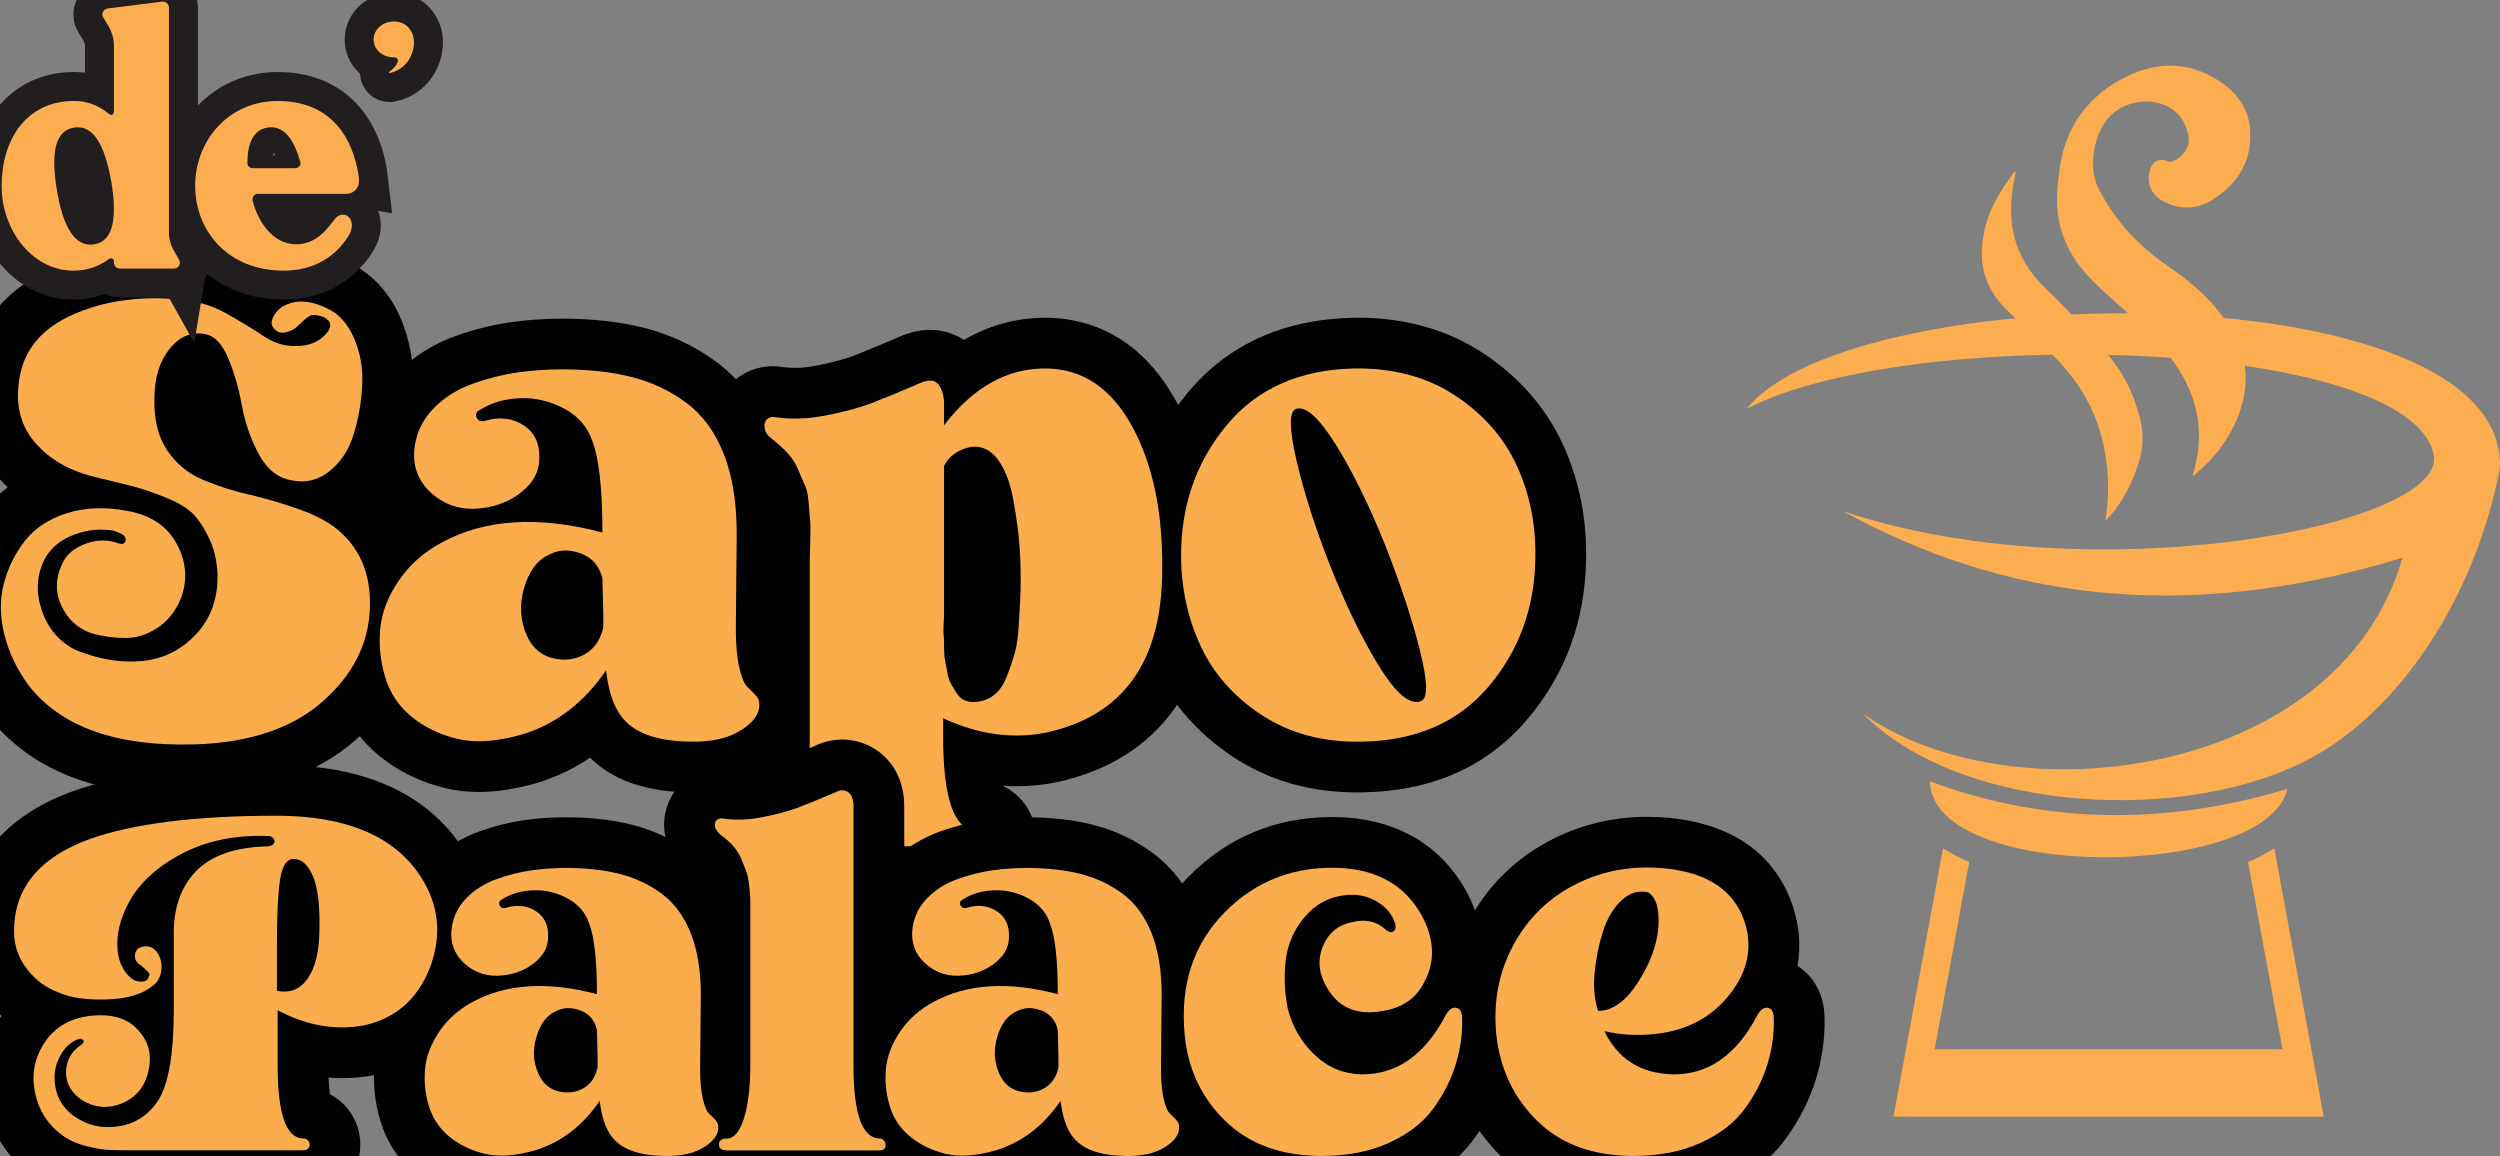 <?xml version="1.0" encoding="UTF-8"?>
<svg id="Layer_1" data-name="Layer 1" xmlns="http://www.w3.org/2000/svg" viewBox="0 0 1163.29 537.9">
  <rect x="0" y="0" width="1163.29" height="537.9" fill="#808080" stroke="none"/>
  <defs>
    <style>
      .cls-1 {
        fill: #000101;
      }

      .cls-2 {
        stroke-width: .77px;
      }

      .cls-2, .cls-3 {
        fill: #fbad4f;
      }

      .cls-2, .cls-4 {
        stroke: #221e1f;
      }

      .cls-5 {
        fill: #fbad4d;
      }

      .cls-6 {
        fill: #fff;
      }

      .cls-4 {
        fill: none;
        stroke-width: 26.18px;
      }
    </style>
  </defs>
  <g>
    <g>
      <g>
        <path class="cls-6" d="M90.73,346.36c-36.64,1.12-62.5-8.11-77.6-27.68-5.31-7.27-9.02-15.1-11.11-23.49s-2.17-16.29-.21-23.7c1.95-7.41,5.24-14.05,9.86-19.92s11.12-10.13,19.5-12.79c8.39-2.65,17.75-3,28.1-1.05,10.91,1.96,18.59,7.13,23.07,15.52,4.47,8.39,5.03,16.92,1.68,25.59-2.52,5.87-6.15,10.35-10.91,13.42-4.76,3.08-9.65,4.61-14.68,4.61s-10.21-.69-15.52-2.1c-6.71-2.23-11.53-6.64-14.47-13.21-2.94-6.57-2.59-13.35,1.05-20.34,1.95-3.63,5.38-6.36,10.28-8.18,4.89-1.82,9.57-2.03,14.05-.63,2.79,1.12,4.33.84,4.61-.84.27-1.68-.84-2.94-3.36-3.77-.56-.28-1.26-.56-2.1-.84-6.15-1.11-12.37-.48-18.67,1.89-6.29,2.38-10.84,6.23-13.63,11.53-3.64,7.27-4.06,15.1-1.26,23.49,2.79,8.39,7.97,14.54,15.52,18.46,10.91,4.48,21.32,6.23,31.25,5.24,9.92-.98,18.31-5.17,25.17-12.58,6.85-7.41,10.13-16.71,9.86-27.89-.28-6.15-1.54-11.6-3.77-16.36-2.24-4.75-4.69-8.53-7.34-11.32-2.66-2.79-6.71-5.31-12.16-7.55-5.45-2.23-9.93-3.84-13.42-4.82-3.5-.98-8.74-2.31-15.73-3.98-1.4-.27-2.52-.56-3.36-.84-12.58-2.79-22.37-8.32-29.36-16.57-6.99-8.24-9.23-18.67-6.71-31.25s10.76-21.95,24.75-28.1c13.98-6.15,29.78-8.53,47.4-7.13,8.95.56,16.78,2.73,23.49,6.5s12.58,7.34,17.62,10.7,10.2,4.9,15.52,4.61c5.59,0,10.07-1.82,13.42-5.45,3.07-3.36,2.79-6.01-.84-7.97-3.08-1.11-5.24-1.32-6.5-.63-1.26.7-2.8,1.96-4.61,3.77s-3.29,2.87-4.4,3.15c-3.08,1.4-5.45,1.26-7.13-.42-1.68-1.4-2.1-3.15-1.26-5.24s2.23-3.84,4.19-5.24c5.87-3.63,12.86-3.49,20.97.42,5.59,2.52,9.86,7.2,12.79,14.05,2.94,6.86,4.19,14.2,3.77,22.02-.42,7.83-1.75,15.38-3.98,22.65-2.24,7.27-6.02,13-11.32,17.2-5.31,4.19-11.19,5.6-17.62,4.19-6.44-1.11-11.53-5.24-15.31-12.37-3.77-7.13-6.36-14.61-7.76-22.44-1.4-7.82-3.5-15.1-6.29-21.81-2.8-6.71-6.29-10.49-10.49-11.32-6.44-1.4-12.03.84-16.78,6.71-4.76,5.87-7.13,13.57-7.13,23.07-.28,9.79,1.68,17.83,5.87,24.12,4.19,6.29,9.78,10.91,16.78,13.84,6.99,2.94,14.19,5.24,21.6,6.92,7.41,1.68,15.24,3.98,23.49,6.92,8.24,2.94,14.61,6.5,19.08,10.7,9.5,8.67,13.98,20.42,13.42,35.23-.56,16.5-7.9,30.97-22.02,43.41-14.12,12.45-33.91,19.08-59.35,19.92Z"/>
        <path class="cls-6" d="M342.81,248.21l-.42,44.46c0,7.55.56,13.63,1.68,18.25,1.11,4.61,2.37,7.55,3.78,8.81,1.4,1.26,2.65,2.52,3.77,3.77,1.11,1.26,1.68,2.59,1.68,3.98.27,4.48-2.59,8.6-8.6,12.37-6.02,3.78-14.05,5.53-24.12,5.24-15.38-.28-25.87-4.19-31.46-11.74-3.64-4.75-6.02-11.88-7.13-21.39-10.35,15.1-23.35,25.03-39.01,29.78-11.74,3.36-21.75,4.06-29.99,2.1-8.25-1.95-15.38-5.38-21.39-10.28-6.02-4.89-10.14-11.04-12.37-18.46-2.24-7.41-3.01-14.89-2.31-22.44.69-7.55,3.56-15.03,8.6-22.44,5.03-7.41,11.74-13.35,20.13-17.83,20.13-10.91,45.02-12.44,74.66-4.61,0-20.13-1.54-34.25-4.61-42.36-2.24-6.71-6.65-11.81-13.21-15.31-6.57-3.49-13.42-5.1-20.55-4.82-7.13.28-13.36,2.1-18.67,5.45-1.68.84-2.17,2.03-1.47,3.57.69,1.54,2.02,2.03,3.98,1.47,6.71-1.95,12.65-1.26,17.83,2.1,5.17,3.36,7.62,8.53,7.34,15.52,0,5.87-2.66,10.98-7.97,15.31-5.31,4.34-11.61,6.92-18.88,7.76-9.23,1.12-17.06-1.26-23.49-7.13-6.44-5.87-8.95-13.28-7.55-22.23,1.11-6.71,4.12-12.51,9.02-17.41s10.83-8.6,17.83-11.12c6.99-2.52,13.91-4.26,20.76-5.24,6.85-.98,13.77-1.47,20.76-1.47,12.3,0,23.13,1.19,32.51,3.57,9.37,2.38,17.83,6.36,25.38,11.95,7.55,5.6,13.35,13.49,17.41,23.7,4.05,10.21,6.08,22.58,6.08,37.12ZM280.31,269.18c-1.4-5.87-4.82-9.78-10.28-11.74-5.45-1.95-10.42-1.68-14.89.84-5.31,2.52-9.09,7.69-11.32,15.52-2.24,7.83-1.75,15.24,1.47,22.23,3.21,6.99,8.87,10.63,16.99,10.91,4.47,0,8.39-1.26,11.74-3.77s5.59-6.29,6.71-11.32v-5.45l-.42-17.2Z"/>
        <path class="cls-6" d="M438.86,343.01c0,29.08,5.31,43.62,15.94,43.62,1.4,0,2.44.56,3.15,1.68.69,1.12.77,2.31.21,3.57-.56,1.26-1.54,1.89-2.94,1.89h-91.86c-3.36,0-5.03-1.11-5.03-3.36-.28-2.52,1.26-3.78,4.61-3.78,4.47,0,7.9-4.12,10.28-12.37,2.37-8.25,3.57-18.67,3.57-31.25v-81.37c0-1.11.07-4.19.21-9.23.14-5.03.14-8.18,0-9.44-.14-1.26-.35-3.91-.63-7.97-.28-4.05-.84-6.99-1.68-8.81-.84-1.82-1.89-4.26-3.15-7.34-1.26-3.07-2.94-5.73-5.03-7.97-2.1-2.23-4.55-4.47-7.34-6.71-1.96-1.4-3.08-3-3.36-4.82-.28-1.82.07-3.21,1.05-4.19.98-.98,2.16-1.32,3.56-1.05,7.55,1.12,15.58.84,24.12-.84,8.53-1.68,15.52-3.57,20.97-5.66s13.07-5.24,22.86-9.44c3.91-1.68,6.71-1.4,8.39.84,1.68,2.24,2.52,5.31,2.52,9.23v9.65c13.7-17.89,29.64-26.7,47.82-26.42,16.78.28,29.99,9.23,39.64,26.84,9.65,17.62,14.33,39.85,14.05,66.69,0,42.78-18.04,68.09-54.11,75.92-15.66,3.08-31.6.84-47.82-6.71v8.81ZM439.28,216.75v69.21c-.28,5.03-.35,8.04-.21,9.02.14.98.21,2.87.21,5.66s.14,4.9.42,6.29c.28,1.4.63,3.29,1.05,5.66.42,2.38.98,4.19,1.68,5.45.69,1.26,1.53,2.66,2.52,4.19.98,1.54,2.1,2.66,3.36,3.36,1.26.7,2.73,1.05,4.4,1.05,3.63,0,6.78-.98,9.44-2.94,2.65-1.95,4.75-4.89,6.29-8.81,1.53-3.91,2.79-7.62,3.77-11.12.98-3.49,1.61-8.04,1.89-13.63.28-5.59.48-9.44.63-11.53.14-2.1.21-5.24.21-9.44,0-5.31-.21-10.7-.63-16.15-.42-5.45-1.33-12.16-2.73-20.13-1.4-7.97-3.77-14.26-7.13-18.87-3.36-4.61-7.55-6.64-12.58-6.08-5.87,1.12-10.07,4.06-12.58,8.81Z"/>
        <path class="cls-6" d="M549.59,258.28c0-23.21,7.06-43.34,21.18-60.4,14.12-17.05,33.9-25.86,59.35-26.42,18.17-.28,33.83,3.92,46.98,12.58,13.14,8.67,22.71,19.58,28.73,32.72,6.01,13.15,8.87,27.41,8.6,42.78-.28,23.21-7.55,43.2-21.81,59.98-14.26,16.78-34.12,25.31-59.56,25.59-17.62.28-32.93-3.84-45.93-12.37-13-8.53-22.51-19.29-28.52-32.3-6.02-13-9.02-27.05-9.02-42.15ZM602.86,190.33c-3.08,1.4-2.94,9.37.42,23.91,3.36,14.54,8.53,30.76,15.52,48.65,7.55,19.02,15.24,34.81,23.07,47.4,7.83,12.58,14.26,17.9,19.29,15.94,3.36-1.11,3.21-8.95-.42-23.49-3.64-14.54-9.09-31.04-16.36-49.49-7.55-18.73-15.24-34.32-23.07-46.77-7.83-12.44-13.99-17.83-18.46-16.15Z"/>
      </g>
      <g>
        <path class="cls-1" d="M84.87,370.05c-41.08,0-71.51-12.43-90.43-36.96l-.18-.24-.18-.24c-7.09-9.7-12.13-20.36-14.96-31.69-3.06-12.26-3.11-24.19-.13-35.45,2.77-10.49,7.52-20.07,14.11-28.47,3.04-3.87,6.54-7.31,10.47-10.3-1.95-1.82-3.79-3.75-5.52-5.8-8.14-9.59-16.81-26.27-11.84-51.12,2.82-14.1,11.77-33.36,38.38-45.07,14.36-6.31,30.28-9.52,47.31-9.52,3.68,0,7.47.15,11.27.45,12.14.79,23.16,3.86,32.75,9.12.43-.34.88-.67,1.33-1l.65-.46.68-.42c6.6-4.08,13.89-6.15,21.67-6.15,7.08,0,14.38,1.77,21.7,5.26,7.62,3.5,17.94,10.86,24.49,26.13,4.36,10.19,6.26,21.15,5.65,32.58-.52,9.71-2.2,19.24-4.99,28.32-2.6,8.44-6.61,15.75-11.97,21.86,14.25,13.3,21.35,31.62,20.54,53.04-.79,23.09-10.88,43.38-30,60.23-18.27,16.1-43.23,24.78-74.17,25.8-2.27.07-4.48.1-6.63.1Z"/>
        <path class="cls-1" d="M322.65,368.73c-.86,0-1.73-.01-2.61-.04-19.89-.38-35.14-5.8-45.46-16.15-7.59,5.15-15.85,9.09-24.75,11.78l-.37.11c-9.49,2.71-18.46,4.09-26.65,4.09-5.33,0-10.47-.58-15.28-1.72-11.69-2.77-22.07-7.79-30.84-14.94-9.69-7.88-16.45-17.96-20.06-29.94-3.11-10.28-4.19-20.86-3.21-31.43,1.06-11.5,5.29-22.79,12.57-33.51,3.9-5.74,8.51-10.87,13.79-15.38-8.72-10.55-12.27-23.85-10.03-38.15l.03-.21c1.93-11.63,7.18-21.8,15.61-30.23,7.35-7.35,16.27-12.94,26.52-16.63,8.43-3.04,16.98-5.19,25.4-6.4,7.95-1.13,16.06-1.71,24.11-1.71,14.18,0,27.06,1.44,38.3,4.29,12.33,3.13,23.64,8.47,33.63,15.86,11.1,8.23,19.61,19.65,25.29,33.94,5.15,12.97,7.75,28.39,7.75,45.84l-.42,44.57c0,7.34.64,11.02,1.01,12.57,0,.03.01.06.02.09.77.79,1.51,1.58,2.22,2.37,4.85,5.48,7.46,11.98,7.65,18.91.32,7.88-1.99,22.05-19.63,33.13-9.4,5.9-21.04,8.89-34.6,8.89Z"/>
        <path class="cls-1" d="M363.36,417.35c-6.41,0-12.08-1.61-16.85-4.79-6.98-4.65-11.29-12.31-11.74-20.72-.52-7.37,1.8-14.33,6.62-19.72,1.82-2.04,5.01-4.9,9.79-6.87,1.02-4.5,2.01-11.61,2.01-22.25v-81.37c0-1.49.07-4.82.22-9.9.12-4.35.1-6.09.08-6.64-.13-1.25-.33-3.48-.67-8.5-.06-.88-.13-1.49-.18-1.89-.85-1.91-1.83-4.2-2.94-6.93-.17-.42-.33-.68-.42-.77-1.21-1.29-2.74-2.69-4.53-4.15-6.73-5.06-11.08-12.13-12.27-19.98-1.42-9.16,1.38-18.09,7.7-24.41,5.19-5.19,12.06-8.05,19.35-8.05,1.54,0,3.09.13,4.63.39,1.78.25,3.65.38,5.56.38,3.21,0,6.67-.36,10.27-1.07,7.16-1.41,12.9-2.93,17.05-4.53,5.11-1.97,12.52-5.03,22.04-9.1,4.62-1.98,9.23-2.98,13.71-2.98,5.73,0,11.16,1.64,15.74,4.66,13.89-8.08,27.26-10.3,37.74-10.3.39,0,.79,0,1.18,0,17.78.3,42.57,7.32,59.98,39.1,11.55,21.09,17.25,47.38,16.95,78.15-.02,26.24-6.04,47.99-17.91,64.64-12.49,17.53-30.93,29.04-54.79,34.22l-.45.09c-6.01,1.18-12.14,1.78-18.23,1.78-2.17,0-4.34-.08-6.52-.23,4.63,2.17,8.61,5.64,11.43,10.12l.08.14c4.84,7.8,5.47,17.12,1.73,25.55-4.41,9.86-13.79,15.93-24.51,15.93h-91.86Z"/>
        <path class="cls-1" d="M631.37,368.71c-21.51,0-40.75-5.47-57.19-16.26-16.68-10.94-29.13-25.11-36.99-42.12-7.43-16.05-11.19-33.57-11.19-52.05,0-28.74,8.95-54.12,26.6-75.45,18.61-22.48,44.52-34.25,77-34.97h.17c.68-.01,1.36-.02,2.03-.02,22.07,0,41.68,5.55,58.29,16.49,16.83,11.11,29.34,25.44,37.2,42.6,7.46,16.31,11.07,34.12,10.74,52.96-.36,28.72-9.59,53.93-27.43,74.91-18.81,22.13-44.79,33.53-77.22,33.9-.67.01-1.34.02-2,.02Z"/>
      </g>
      <g>
        <path class="cls-5" d="M90.73,346.36c-36.64,1.12-62.5-8.11-77.6-27.68-5.31-7.27-9.02-15.1-11.11-23.49s-2.17-16.29-.21-23.7c1.95-7.41,5.24-14.05,9.86-19.92s11.12-10.13,19.5-12.79c8.39-2.65,17.75-3,28.1-1.05,10.91,1.96,18.59,7.13,23.07,15.52,4.47,8.39,5.03,16.92,1.68,25.59-2.52,5.87-6.15,10.35-10.91,13.42-4.76,3.08-9.65,4.61-14.68,4.61s-10.21-.69-15.52-2.1c-6.71-2.23-11.53-6.64-14.47-13.21-2.94-6.57-2.59-13.35,1.05-20.34,1.95-3.63,5.38-6.36,10.28-8.18,4.89-1.82,9.57-2.03,14.05-.63,2.79,1.12,4.33.84,4.61-.84.27-1.68-.84-2.94-3.36-3.77-.56-.28-1.26-.56-2.1-.84-6.15-1.11-12.37-.48-18.67,1.89-6.29,2.38-10.84,6.23-13.63,11.53-3.64,7.27-4.06,15.1-1.26,23.49,2.79,8.39,7.97,14.54,15.52,18.46,10.91,4.48,21.32,6.23,31.25,5.24,9.92-.98,18.31-5.17,25.17-12.58,6.85-7.41,10.13-16.71,9.86-27.89-.28-6.15-1.54-11.6-3.77-16.36-2.24-4.75-4.69-8.53-7.34-11.32-2.66-2.79-6.71-5.31-12.16-7.55-5.45-2.23-9.93-3.84-13.42-4.82-3.5-.98-8.74-2.31-15.73-3.98-1.4-.27-2.52-.56-3.36-.84-12.58-2.79-22.37-8.32-29.36-16.57-6.99-8.24-9.23-18.67-6.71-31.25s10.76-21.95,24.75-28.1c13.98-6.15,29.78-8.53,47.4-7.13,8.95.56,16.78,2.73,23.49,6.5s12.58,7.34,17.62,10.7,10.2,4.9,15.52,4.61c5.59,0,10.07-1.82,13.42-5.45,3.07-3.36,2.79-6.01-.84-7.97-3.08-1.11-5.24-1.32-6.5-.63-1.26.7-2.8,1.96-4.61,3.77s-3.29,2.87-4.4,3.15c-3.08,1.4-5.45,1.26-7.13-.42-1.68-1.4-2.1-3.15-1.26-5.24s2.23-3.84,4.19-5.24c5.87-3.63,12.86-3.49,20.97.42,5.59,2.52,9.86,7.2,12.79,14.05,2.94,6.86,4.19,14.2,3.77,22.02-.42,7.83-1.75,15.38-3.98,22.65-2.24,7.27-6.02,13-11.32,17.2-5.31,4.19-11.19,5.6-17.62,4.19-6.44-1.11-11.53-5.24-15.31-12.37-3.77-7.13-6.36-14.61-7.76-22.44-1.4-7.82-3.5-15.1-6.29-21.81-2.8-6.71-6.29-10.49-10.49-11.32-6.44-1.4-12.03.84-16.78,6.71-4.76,5.87-7.13,13.57-7.13,23.07-.28,9.79,1.68,17.83,5.87,24.12,4.19,6.29,9.78,10.91,16.78,13.84,6.99,2.94,14.19,5.24,21.6,6.92,7.41,1.68,15.24,3.98,23.49,6.92,8.24,2.94,14.61,6.5,19.08,10.7,9.5,8.67,13.98,20.42,13.42,35.23-.56,16.5-7.9,30.97-22.02,43.41-14.12,12.45-33.91,19.08-59.35,19.92Z"/>
        <path class="cls-5" d="M342.81,248.21l-.42,44.46c0,7.55.56,13.63,1.68,18.25,1.11,4.61,2.37,7.55,3.78,8.81,1.4,1.26,2.65,2.52,3.77,3.77,1.11,1.26,1.68,2.59,1.68,3.98.27,4.48-2.59,8.6-8.6,12.37-6.02,3.78-14.05,5.53-24.12,5.24-15.38-.28-25.87-4.19-31.46-11.74-3.64-4.75-6.02-11.88-7.13-21.39-10.35,15.1-23.35,25.03-39.01,29.78-11.74,3.36-21.75,4.06-29.99,2.1-8.25-1.95-15.38-5.38-21.39-10.28-6.02-4.89-10.14-11.04-12.37-18.46-2.24-7.41-3.01-14.89-2.31-22.44.69-7.55,3.56-15.03,8.6-22.44,5.03-7.41,11.74-13.35,20.13-17.83,20.13-10.91,45.02-12.44,74.66-4.61,0-20.13-1.54-34.25-4.61-42.36-2.24-6.71-6.65-11.81-13.21-15.31-6.57-3.49-13.42-5.1-20.55-4.82-7.13.28-13.36,2.1-18.67,5.45-1.68.84-2.17,2.03-1.47,3.57.69,1.54,2.02,2.03,3.98,1.47,6.71-1.95,12.65-1.26,17.83,2.1,5.17,3.36,7.62,8.53,7.34,15.52,0,5.87-2.66,10.98-7.97,15.31-5.31,4.34-11.61,6.92-18.88,7.76-9.23,1.12-17.06-1.26-23.49-7.13-6.44-5.87-8.95-13.28-7.55-22.23,1.11-6.71,4.12-12.51,9.02-17.41s10.83-8.6,17.83-11.12c6.99-2.52,13.91-4.26,20.76-5.24,6.85-.98,13.77-1.47,20.76-1.47,12.3,0,23.13,1.19,32.51,3.57,9.37,2.38,17.83,6.36,25.38,11.95,7.55,5.6,13.35,13.49,17.41,23.7,4.05,10.21,6.08,22.58,6.08,37.12ZM280.31,269.18c-1.4-5.87-4.82-9.78-10.28-11.74-5.45-1.95-10.42-1.68-14.89.84-5.31,2.52-9.09,7.69-11.32,15.52-2.24,7.83-1.75,15.24,1.47,22.23,3.21,6.99,8.87,10.63,16.99,10.91,4.47,0,8.39-1.26,11.74-3.77s5.59-6.29,6.71-11.32v-5.45l-.42-17.2Z"/>
        <path class="cls-5" d="M438.86,343.01c0,29.08,5.31,43.62,15.94,43.62,1.4,0,2.44.56,3.15,1.68.69,1.12.77,2.31.21,3.57-.56,1.26-1.54,1.89-2.94,1.89h-91.86c-3.36,0-5.03-1.11-5.03-3.36-.28-2.52,1.26-3.78,4.61-3.78,4.47,0,7.9-4.12,10.28-12.37,2.37-8.25,3.57-18.67,3.57-31.25v-81.37c0-1.11.07-4.19.21-9.23.14-5.03.14-8.18,0-9.44-.14-1.26-.35-3.91-.63-7.97-.28-4.05-.84-6.99-1.68-8.81-.84-1.82-1.89-4.26-3.15-7.34-1.26-3.07-2.94-5.73-5.03-7.97-2.1-2.23-4.55-4.47-7.34-6.71-1.96-1.4-3.08-3-3.36-4.82-.28-1.82.07-3.21,1.05-4.19.98-.98,2.16-1.32,3.56-1.05,7.55,1.12,15.58.84,24.12-.84,8.53-1.68,15.52-3.57,20.97-5.66s13.07-5.24,22.86-9.44c3.91-1.68,6.71-1.4,8.39.84,1.68,2.24,2.52,5.31,2.52,9.23v9.65c13.7-17.89,29.64-26.7,47.82-26.42,16.78.28,29.99,9.23,39.64,26.84,9.65,17.62,14.33,39.85,14.05,66.69,0,42.78-18.04,68.09-54.11,75.92-15.66,3.08-31.6.84-47.82-6.71v8.81ZM439.28,216.75v69.21c-.28,5.03-.35,8.04-.21,9.02.14.98.21,2.87.21,5.66s.14,4.9.42,6.29c.28,1.4.63,3.29,1.05,5.66.42,2.38.98,4.19,1.68,5.45.69,1.26,1.53,2.66,2.52,4.19.98,1.54,2.1,2.66,3.36,3.36,1.26.7,2.73,1.05,4.4,1.05,3.63,0,6.78-.98,9.44-2.94,2.65-1.95,4.75-4.89,6.29-8.81,1.53-3.91,2.79-7.62,3.77-11.12.98-3.49,1.61-8.04,1.89-13.63.28-5.59.48-9.44.63-11.53.14-2.1.21-5.24.21-9.44,0-5.31-.21-10.7-.63-16.15-.42-5.45-1.33-12.16-2.73-20.13-1.4-7.97-3.77-14.26-7.13-18.87-3.36-4.61-7.55-6.64-12.58-6.08-5.87,1.12-10.07,4.06-12.58,8.81Z"/>
        <path class="cls-5" d="M549.59,258.28c0-23.21,7.06-43.34,21.18-60.4,14.12-17.05,33.9-25.86,59.35-26.42,18.17-.28,33.83,3.92,46.98,12.58,13.14,8.67,22.71,19.58,28.73,32.72,6.01,13.15,8.87,27.41,8.6,42.78-.28,23.21-7.55,43.2-21.81,59.98-14.26,16.78-34.12,25.31-59.56,25.59-17.62.28-32.93-3.84-45.93-12.37-13-8.53-22.51-19.29-28.52-32.3-6.02-13-9.02-27.05-9.02-42.15ZM602.86,190.33c-3.08,1.4-2.94,9.37.42,23.91,3.36,14.54,8.53,30.76,15.52,48.65,7.55,19.02,15.24,34.81,23.07,47.4,7.83,12.58,14.26,17.9,19.29,15.94,3.36-1.11,3.21-8.95-.42-23.49-3.64-14.54-9.09-31.04-16.36-49.49-7.55-18.73-15.24-34.32-23.07-46.77-7.83-12.44-13.99-17.83-18.46-16.15Z"/>
      </g>
    </g>
    <g>
      <g>
        <path class="cls-6" d="M80.84,435.69c-.22-12.76,3.19-22.82,10.22-30.17,7.03-7.35,18.01-11.24,32.93-11.68,1.73,0,2.86-.43,3.41-1.3.54-.86.49-1.67-.16-2.43-.65-.76-1.62-1.14-2.92-1.14-14.27-.43-26.88,2-37.79,7.3-10.92,5.3-19.2,12.17-24.82,20.6-4.76,7.79-7.14,15.25-7.14,22.38s2.27,12.55,6.81,16.22c1.3.87,2.7,1.3,4.22,1.3s2.6-.43,3.24-1.3c.21-.65.43-1.19.65-1.62.21-.43.05-.92-.49-1.46-.54-.54-.97-.97-1.3-1.3s-.87-.81-1.62-1.46c-.76-.65-1.35-1.08-1.78-1.3-1.3-1.3-1.78-2.76-1.46-4.38.32-1.62,1.14-2.65,2.43-3.08,3.68-1.3,6.49-.21,8.44,3.24,1.3,2.38,1.73,4.98,1.3,7.79-.44,2.81-1.62,4.98-3.57,6.49-4.76,4.11-11.9,6.33-21.41,6.65-9.52.32-16.98-.7-22.38-3.08-6.06-2.16-11.09-5.84-15.09-11.03-4-5.19-6-10.92-6-17.19-.22-20.11,11.35-34.5,34.71-43.15,20.54-7.35,49.64-11.03,87.27-11.03,32.44,0,54.83,9.41,67.16,28.22,8.65,13.41,10.06,27.69,4.22,42.82-5.41,13.63-14.82,22.28-28.22,25.95-1.52.44-3.14.76-4.87.97-12.55,1.73-25.09-.76-37.63-7.46v25.95c0,22.5,4,33.74,12,33.74,1.08,0,1.89.44,2.43,1.3.54.87.59,1.78.16,2.76-.44.97-1.41,1.46-2.92,1.46h-76.56c-5.84,0-10.22-.05-13.14-.16-2.92-.11-6.54-.7-10.87-1.78-4.33-1.08-8-2.7-11.03-4.87-6.92-4.97-11.25-11.68-12.98-20.11-1.73-8.43-.22-16.22,4.54-23.36,4.75-7.14,11.89-11.24,21.41-12.33,10.38-1.08,17.95,1.41,22.71,7.46,4.54,5.19,5.84,11.57,3.89,19.14-1.95,7.57-6.71,12.55-14.27,14.92-4.54,1.3-8.81,1.14-12.81-.49-4-1.62-6.98-4-8.92-7.14-1.95-3.13-2.54-6.7-1.78-10.71.76-4,3.08-7.3,6.98-9.89,1.08-.86,1.19-1.62.32-2.27-.65-.43-1.41-.43-2.27,0-3.03,1.08-5.57,3.36-7.62,6.81-2.06,3.46-3.08,7.03-3.08,10.71,0,7.79,3.03,13.84,9.08,18.17,6.05,4.33,12.98,5.9,20.76,4.7,7.79-1.19,13.95-5.24,18.49-12.17,4.75-7.79,7.14-21.62,7.14-41.53v-34.71ZM128.86,439.26v21.74c6.05,1.3,10.87-.65,14.44-5.84,3.57-5.19,5.35-12.98,5.35-23.36.21-10.81-.81-18.87-3.08-24.17-2.27-5.3-5.25-7.95-8.92-7.95-3.24,0-5.35,3.19-6.33,9.57-.97,6.38-1.46,16.38-1.46,30.01Z"/>
        <path class="cls-6" d="M326.1,462.94l-.32,34.39c0,5.84.43,10.54,1.3,14.11.86,3.57,1.83,5.84,2.92,6.81,1.08.97,2.05,1.95,2.92,2.92.86.97,1.3,2,1.3,3.08.21,3.46-2,6.65-6.65,9.57-4.65,2.92-10.87,4.27-18.65,4.05-11.9-.21-20.01-3.24-24.33-9.08-2.81-3.67-4.65-9.19-5.52-16.54-8,11.68-18.06,19.36-30.17,23.03-9.08,2.59-16.82,3.14-23.2,1.62-6.38-1.51-11.9-4.16-16.55-7.95-4.65-3.78-7.84-8.54-9.57-14.27-1.73-5.73-2.33-11.52-1.78-17.36.54-5.84,2.76-11.62,6.65-17.36,3.89-5.73,9.08-10.33,15.57-13.79,15.57-8.43,34.82-9.62,57.75-3.57,0-15.57-1.19-26.49-3.57-32.77-1.73-5.19-5.14-9.13-10.22-11.84-5.08-2.7-10.38-3.94-15.9-3.73-5.52.22-10.33,1.62-14.44,4.22-1.3.65-1.68,1.57-1.14,2.76.54,1.19,1.57,1.57,3.08,1.13,5.19-1.51,9.78-.97,13.79,1.62,4,2.6,5.89,6.6,5.68,12,0,4.54-2.06,8.49-6.16,11.84-4.11,3.36-8.98,5.35-14.6,6-7.14.87-13.19-.97-18.17-5.51-4.98-4.54-6.92-10.27-5.84-17.19.86-5.19,3.19-9.68,6.98-13.46,3.78-3.78,8.38-6.65,13.79-8.6,5.4-1.95,10.76-3.29,16.06-4.06,5.3-.75,10.65-1.13,16.06-1.13,9.51,0,17.89.92,25.14,2.76,7.24,1.84,13.79,4.92,19.63,9.25,5.84,4.33,10.33,10.44,13.46,18.33,3.13,7.9,4.7,17.47,4.7,28.71ZM277.76,479.16c-1.08-4.54-3.73-7.57-7.95-9.08-4.22-1.51-8.06-1.3-11.52.65-4.11,1.95-7.03,5.95-8.76,12-1.73,6.06-1.35,11.79,1.14,17.19,2.48,5.41,6.86,8.22,13.14,8.43,3.46,0,6.49-.97,9.08-2.92,2.6-1.95,4.32-4.87,5.19-8.76v-4.22l-.32-13.3Z"/>
        <path class="cls-6" d="M397.15,496.03c0,22.5,4.11,33.74,12.33,33.74.86,0,1.57.44,2.11,1.3.54.87.65,1.78.32,2.76-.32.97-1.14,1.46-2.43,1.46h-71.05c-2.6,0-3.89-.86-3.89-2.6,0-1.95,1.19-2.92,3.57-2.92,3.46,0,6.16-3.19,8.11-9.57,1.95-6.38,2.92-14.44,2.92-24.17v-77.37c0-.97-.16-3.03-.49-6.16-.32-3.13-.76-5.4-1.3-6.81-.54-1.4-1.3-3.29-2.27-5.68-.97-2.38-2.27-4.49-3.89-6.33-1.62-1.83-3.52-3.51-5.68-5.03-1.52-1.3-2.43-2.6-2.76-3.89-.32-1.3-.11-2.32.65-3.08.76-.75,1.78-1.02,3.08-.81,5.62.87,11.73.65,18.33-.65,6.59-1.3,12.05-2.76,16.38-4.38,4.32-1.62,10.27-4.06,17.84-7.3,1.95-1.08,3.78-1.08,5.52,0,1.73,1.08,2.6,3.36,2.6,6.81v120.68Z"/>
        <path class="cls-6" d="M540.54,462.94l-.32,34.39c0,5.84.43,10.54,1.3,14.11.86,3.57,1.83,5.84,2.92,6.81,1.08.97,2.05,1.95,2.92,2.92.86.97,1.3,2,1.3,3.08.21,3.46-2,6.65-6.65,9.57-4.65,2.92-10.87,4.27-18.65,4.05-11.9-.21-20.01-3.24-24.33-9.08-2.81-3.67-4.65-9.19-5.52-16.54-8,11.68-18.06,19.36-30.17,23.03-9.08,2.59-16.82,3.14-23.2,1.62-6.38-1.51-11.9-4.16-16.55-7.95-4.65-3.78-7.84-8.54-9.57-14.27-1.73-5.73-2.33-11.52-1.78-17.36.54-5.84,2.76-11.62,6.65-17.36,3.89-5.73,9.08-10.33,15.57-13.79,15.57-8.43,34.82-9.62,57.75-3.57,0-15.57-1.19-26.49-3.57-32.77-1.73-5.19-5.14-9.13-10.22-11.84-5.08-2.7-10.38-3.94-15.9-3.73-5.52.22-10.33,1.62-14.44,4.22-1.3.65-1.68,1.57-1.14,2.76.54,1.19,1.57,1.57,3.08,1.13,5.19-1.51,9.78-.97,13.79,1.62,4,2.6,5.89,6.6,5.68,12,0,4.54-2.06,8.49-6.16,11.84-4.11,3.36-8.98,5.35-14.6,6-7.14.87-13.19-.97-18.17-5.51-4.98-4.54-6.92-10.27-5.84-17.19.86-5.19,3.19-9.68,6.98-13.46,3.78-3.78,8.38-6.65,13.79-8.6,5.4-1.95,10.76-3.29,16.06-4.06,5.3-.75,10.65-1.13,16.06-1.13,9.51,0,17.89.92,25.14,2.76,7.24,1.84,13.79,4.92,19.63,9.25,5.84,4.33,10.33,10.44,13.46,18.33,3.13,7.9,4.7,17.47,4.7,28.71ZM492.2,479.16c-1.08-4.54-3.73-7.57-7.95-9.08-4.22-1.51-8.06-1.3-11.52.65-4.11,1.95-7.03,5.95-8.76,12-1.73,6.06-1.35,11.79,1.14,17.19,2.48,5.41,6.86,8.22,13.14,8.43,3.46,0,6.49-.97,9.08-2.92,2.6-1.95,4.32-4.87,5.19-8.76v-4.22l-.32-13.3Z"/>
        <path class="cls-6" d="M680.36,473.97c.21,6.92-.76,13.95-2.92,21.09-2.16,7.14-5.63,14.01-10.38,20.6-4.76,6.6-11.63,11.95-20.6,16.06-8.98,4.11-19.42,6.16-31.31,6.16-18.82,0-33.8-5.4-44.93-16.22-11.14-10.81-17.47-24.22-18.98-40.23-2.16-23.14,4.06-42.12,18.65-56.94,14.6-14.81,32.71-21.68,54.34-20.6,17.3,1.08,29.74,8.43,37.31,22.06,6.05,11.25,6.38,21.74.97,31.47-3.46,6.71-9.2,10.92-17.2,12.65-12.76,2.81-21.95-.54-27.58-10.06-4.76-7.79-4.98-15.35-.65-22.71,2.59-4.32,6.49-7.03,11.68-8.11,6.49-1.73,11.89-.54,16.22,3.57,1.51,1.08,2.7,1.25,3.57.49.86-.75,1.08-1.89.65-3.41-1.3-4.32-4.17-7.79-8.6-10.38-4.44-2.59-9.36-3.57-14.76-2.92-7.57.87-13.84,4.27-18.82,10.22-4.98,5.95-7.9,12.65-8.76,20.11-.87,7.46-.54,14.98.97,22.55,2.16,8.44,6.33,15.57,12.49,21.41s13.35,8.87,21.58,9.08c16.43.22,29.52-8.87,39.25-27.25,1.51-2.81,3.19-4.06,5.03-3.73,1.83.32,2.76,2,2.76,5.03Z"/>
        <path class="cls-6" d="M825.38,473.97c.21,6.92-.76,13.95-2.92,21.09-2.16,7.14-5.63,14.01-10.38,20.6-4.76,6.6-11.63,11.95-20.6,16.06-8.98,4.11-19.41,6.16-31.31,6.16-18.82,0-33.74-5.4-44.77-16.22-11.03-10.81-17.41-24.22-19.14-40.23-1.52-15.14,1.14-29.04,7.95-41.69,6.81-12.65,16.65-22.17,29.52-28.55,12.87-6.38,26.98-8.7,42.34-6.97,18.6,2.16,30.38,10.06,35.36,23.68,4.32,12.12,2.16,23.68-6.49,34.71-10.6,13.63-26.39,19.9-47.37,18.82-3.46-.21-7.14-.75-11.03-1.62,6.27,12.98,16.87,19.68,31.79,20.11,16.43.22,29.52-8.87,39.25-27.25,1.51-2.81,3.19-4.06,5.03-3.73,1.83.32,2.76,2,2.76,5.03ZM743.62,470.4c6.7,0,12.92-4.49,18.65-13.46,5.73-8.97,8.87-17.57,9.41-25.79.54-8.22-1.03-13.51-4.7-15.9-4.54-1.08-8.71.16-12.49,3.73-3.79,3.57-6.65,8.38-8.6,14.44-1.95,6.06-3.24,12.44-3.89,19.14-.65,6.71-.11,12.65,1.62,17.84Z"/>
      </g>
      <g>
        <path class="cls-1" d="M64.3,558.88c-6.38,0-10.84-.06-14.05-.18-4.58-.17-9.73-.98-15.7-2.48-7.17-1.79-13.58-4.67-19.02-8.56-11.73-8.43-19.45-20.37-22.36-34.57-2.93-14.24-.34-28.18,7.48-40.35-2.44-2.23-4.7-4.71-6.78-7.41-7.1-9.21-10.88-20.09-10.91-31.46-.15-15.57,4.47-29.3,13.73-40.8,8.47-10.52,20.71-18.8,36.38-24.61l.25-.09c23.34-8.35,54.49-12.41,95.22-12.41s69.98,13.08,86.89,38.89l.09.15c12.74,19.76,14.95,41.93,6.4,64.1l-.08.21c-8.13,20.49-23.27,34.31-43.79,39.97-2.6.74-5.34,1.29-8.17,1.65-3.58.49-7.21.73-10.79.73-2.07,0-4.14-.08-6.21-.24.13,3.38.38,5.91.64,7.75,4.06,2.12,7.55,5.3,10.08,9.33l.08.12c4.62,7.45,5.25,16.7,1.69,24.75-4.3,9.6-13.67,15.5-24.49,15.5h-76.56Z"/>
        <path class="cls-1" d="M310.5,561.5c-.7,0-1.42,0-2.14-.03-14.91-.29-26.84-4.02-35.59-11.13-5.31,3.18-10.99,5.7-17.03,7.53l-.37.11c-7.82,2.23-15.25,3.37-22.08,3.37-4.54,0-8.93-.5-13.06-1.48-9.83-2.33-18.58-6.57-25.99-12.61-8.33-6.77-14.15-15.45-17.26-25.76-2.6-8.6-3.51-17.48-2.69-26.35.9-9.8,4.48-19.38,10.62-28.43,2.35-3.46,5.01-6.66,7.95-9.59-5.52-8.58-7.6-18.79-5.9-29.64l.03-.21c1.65-9.97,6.35-19.06,13.57-26.29,6.24-6.25,13.81-10.99,22.48-14.12,6.86-2.47,13.82-4.22,20.7-5.21,6.4-.91,12.93-1.37,19.41-1.37,11.41,0,21.82,1.17,30.93,3.48,10.22,2.6,19.59,7.02,27.88,13.16,9.4,6.97,16.58,16.58,21.35,28.58,4.23,10.67,6.37,23.25,6.37,37.43l-.32,34.5c0,3.65.22,5.93.41,7.22.26.28.51.56.76.83,4.51,5.09,7.06,11.42,7.26,17.94.3,7.3-1.76,20.38-17.68,30.38-8.14,5.11-18.1,7.69-29.61,7.69Z"/>
        <path class="cls-1" d="M338.43,558.88c-15.67,0-27.49-11.26-27.49-26.19,0-10.23,5.35-18.75,13.6-23.2.55-3.08,1-7.43,1-13.46v-77.11c-.02-.33-.09-1.41-.36-4-.08-.81-.16-1.37-.21-1.7-.43-1.09-.99-2.48-1.66-4.14-.35-.36-.8-.74-1.34-1.12l-.93-.65-.86-.74c-5.3-4.54-8.77-9.96-10.3-16.1-2.33-9.32.23-18.85,6.85-25.48,5.04-5.03,11.76-7.8,18.95-7.8,1.48,0,2.98.12,4.46.35,1.04.16,2.16.24,3.34.24,2.06,0,4.35-.24,6.8-.73,6.59-1.3,10.52-2.52,12.66-3.32,3.81-1.43,9.22-3.64,16.08-6.57,4.1-2.02,8.42-3.04,12.88-3.04,5.32,0,10.56,1.51,15.15,4.38,5.16,3.24,13.71,10.98,13.71,26.84v120.68c0,6.25.36,10.43.75,13.11,4.03,2.12,7.52,5.32,10.06,9.37l.07.11c4.22,6.8,5.19,15.06,2.66,22.66-3.57,10.7-13.31,17.6-24.82,17.6h-71.05Z"/>
        <path class="cls-1" d="M524.94,561.5c-.7,0-1.42,0-2.14-.03-14.91-.29-26.84-4.02-35.59-11.13-5.31,3.18-10.99,5.7-17.03,7.53l-.37.11c-7.82,2.23-15.25,3.37-22.08,3.37-4.54,0-8.93-.5-13.06-1.48-9.83-2.33-18.58-6.57-25.99-12.61-8.33-6.77-14.15-15.45-17.26-25.76-2.6-8.6-3.51-17.48-2.69-26.35.9-9.8,4.48-19.38,10.62-28.43,2.35-3.46,5.01-6.66,7.95-9.59-5.52-8.58-7.6-18.79-5.9-29.64l.03-.21c1.66-9.97,6.35-19.06,13.57-26.29,6.24-6.24,13.81-10.99,22.48-14.12,6.86-2.47,13.82-4.22,20.7-5.21,6.4-.91,12.93-1.37,19.41-1.37,11.41,0,21.82,1.17,30.93,3.48,10.22,2.6,19.59,7.02,27.88,13.16,9.4,6.97,16.58,16.58,21.35,28.58,4.23,10.67,6.37,23.25,6.37,37.43l-.32,34.5c0,3.65.22,5.93.41,7.22.26.28.51.56.76.83,4.51,5.09,7.06,11.42,7.26,17.94.3,7.3-1.76,20.38-17.68,30.38-8.14,5.11-18.1,7.69-29.61,7.69Z"/>
        <path class="cls-1" d="M615.15,561.48c-25.09,0-45.73-7.7-61.37-22.89-15.22-14.77-23.98-33.26-26.03-54.94-2.83-30.31,5.69-55.77,25.34-75.71,18.15-18.41,40.62-27.75,66.79-27.75,1.82,0,3.68.05,5.54.14l.3.02c25.4,1.59,44.92,13.4,56.46,34.15l.16.28c5.98,11.12,8.42,22.62,7.3,33.68,7.84,4.2,14.19,12.59,14.33,25.09.25,9.35-1.07,18.88-3.93,28.34-2.92,9.62-7.57,18.89-13.83,27.57-7.16,9.93-17.23,17.9-29.92,23.71-12.03,5.51-25.87,8.3-41.12,8.3Z"/>
        <path class="cls-1" d="M760.17,561.48c-25.13,0-45.75-7.73-61.29-22.97-14.98-14.69-23.76-33.04-26.08-54.54l-.02-.18c-1.99-19.83,1.6-38.41,10.65-55.22,9.15-16.98,22.54-29.94,39.82-38.5,13.37-6.62,27.89-9.98,43.17-9.98,4.02,0,8.16.24,12.29.7,35.08,4.08,49.2,23.48,54.89,39.03l.06.16c3.55,9.96,4.45,19.88,2.74,29.51,7.01,4.47,12.45,12.51,12.58,24.06.25,9.35-1.07,18.89-3.93,28.34-2.92,9.61-7.57,18.88-13.83,27.57-7.16,9.93-17.23,17.91-29.92,23.71-12.03,5.51-25.87,8.3-41.12,8.3Z"/>
      </g>
      <g>
        <path class="cls-5" d="M80.84,435.69c-.22-12.76,3.19-22.82,10.22-30.17,7.03-7.35,18.01-11.24,32.93-11.68,1.73,0,2.86-.43,3.41-1.3.54-.86.49-1.67-.16-2.43-.65-.76-1.62-1.14-2.92-1.14-14.27-.43-26.88,2-37.79,7.3-10.92,5.3-19.2,12.17-24.82,20.6-4.76,7.79-7.14,15.25-7.14,22.38s2.27,12.55,6.81,16.22c1.3.87,2.7,1.3,4.22,1.3s2.6-.43,3.24-1.3c.21-.65.43-1.19.65-1.62.21-.43.05-.92-.49-1.46-.54-.54-.97-.97-1.3-1.3s-.87-.81-1.62-1.46c-.76-.65-1.35-1.08-1.78-1.3-1.3-1.3-1.78-2.76-1.46-4.38.32-1.62,1.14-2.65,2.43-3.08,3.68-1.3,6.49-.21,8.44,3.24,1.3,2.38,1.73,4.98,1.3,7.79-.44,2.81-1.62,4.98-3.57,6.49-4.76,4.11-11.9,6.33-21.41,6.65-9.52.32-16.98-.7-22.38-3.08-6.06-2.16-11.09-5.84-15.09-11.03-4-5.19-6-10.92-6-17.19-.22-20.11,11.35-34.5,34.71-43.15,20.54-7.35,49.64-11.03,87.27-11.03,32.44,0,54.83,9.41,67.16,28.22,8.65,13.41,10.06,27.69,4.22,42.82-5.41,13.63-14.82,22.28-28.22,25.95-1.52.44-3.14.76-4.87.97-12.55,1.73-25.09-.76-37.63-7.46v25.95c0,22.5,4,33.74,12,33.74,1.08,0,1.89.44,2.43,1.3.54.87.59,1.78.16,2.76-.44.97-1.41,1.46-2.92,1.46h-76.56c-5.84,0-10.22-.05-13.14-.16-2.92-.11-6.54-.7-10.87-1.78-4.33-1.08-8-2.7-11.03-4.87-6.92-4.97-11.25-11.68-12.98-20.11-1.73-8.43-.22-16.22,4.54-23.36,4.75-7.14,11.89-11.24,21.41-12.33,10.38-1.08,17.95,1.41,22.71,7.46,4.54,5.19,5.84,11.57,3.89,19.14-1.95,7.57-6.71,12.55-14.27,14.92-4.54,1.3-8.81,1.14-12.81-.49-4-1.62-6.98-4-8.92-7.14-1.95-3.13-2.54-6.7-1.78-10.71.76-4,3.08-7.3,6.98-9.89,1.08-.86,1.19-1.62.32-2.27-.65-.43-1.41-.43-2.27,0-3.03,1.08-5.57,3.36-7.62,6.81-2.06,3.46-3.08,7.03-3.08,10.71,0,7.79,3.03,13.84,9.08,18.17,6.05,4.33,12.98,5.9,20.76,4.7,7.79-1.19,13.95-5.24,18.49-12.17,4.75-7.79,7.14-21.62,7.14-41.53v-34.71ZM128.86,439.26v21.74c6.05,1.3,10.87-.65,14.44-5.84,3.57-5.19,5.35-12.98,5.35-23.36.21-10.81-.81-18.87-3.08-24.17-2.27-5.3-5.25-7.95-8.92-7.95-3.24,0-5.35,3.19-6.33,9.57-.97,6.38-1.46,16.38-1.46,30.01Z"/>
        <path class="cls-5" d="M326.1,462.94l-.32,34.39c0,5.84.43,10.54,1.3,14.11.86,3.57,1.83,5.84,2.92,6.81,1.08.97,2.05,1.95,2.92,2.92.86.97,1.3,2,1.3,3.08.21,3.46-2,6.65-6.65,9.57-4.65,2.92-10.87,4.27-18.65,4.05-11.9-.21-20.01-3.24-24.33-9.08-2.81-3.67-4.65-9.19-5.52-16.54-8,11.68-18.06,19.36-30.17,23.03-9.08,2.59-16.82,3.14-23.2,1.62-6.38-1.51-11.9-4.16-16.55-7.95-4.65-3.78-7.84-8.54-9.57-14.27-1.73-5.73-2.33-11.52-1.78-17.36.54-5.84,2.76-11.62,6.65-17.36,3.89-5.73,9.08-10.33,15.57-13.79,15.57-8.43,34.82-9.62,57.75-3.57,0-15.57-1.19-26.49-3.57-32.77-1.73-5.19-5.14-9.13-10.22-11.84-5.08-2.7-10.38-3.94-15.9-3.73-5.52.22-10.33,1.62-14.44,4.22-1.3.65-1.68,1.57-1.14,2.76.54,1.19,1.57,1.57,3.08,1.13,5.19-1.51,9.78-.97,13.79,1.62,4,2.6,5.89,6.6,5.68,12,0,4.54-2.06,8.49-6.16,11.84-4.11,3.36-8.98,5.35-14.6,6-7.14.87-13.19-.97-18.17-5.51-4.98-4.54-6.92-10.27-5.84-17.19.86-5.19,3.19-9.68,6.98-13.46,3.78-3.78,8.38-6.65,13.79-8.6,5.4-1.95,10.76-3.29,16.06-4.06,5.3-.75,10.65-1.13,16.06-1.13,9.51,0,17.89.92,25.14,2.76,7.24,1.84,13.79,4.92,19.63,9.25,5.84,4.33,10.33,10.44,13.46,18.33,3.13,7.9,4.7,17.47,4.7,28.71ZM277.76,479.16c-1.08-4.54-3.73-7.57-7.95-9.08-4.22-1.51-8.06-1.3-11.52.65-4.11,1.95-7.03,5.95-8.76,12-1.73,6.06-1.35,11.79,1.14,17.19,2.48,5.41,6.86,8.22,13.14,8.43,3.46,0,6.49-.97,9.08-2.92,2.6-1.95,4.32-4.87,5.19-8.76v-4.22l-.32-13.3Z"/>
        <path class="cls-5" d="M397.15,496.03c0,22.5,4.11,33.74,12.33,33.74.86,0,1.57.44,2.11,1.3.54.87.65,1.78.32,2.76-.32.97-1.14,1.46-2.43,1.46h-71.05c-2.6,0-3.89-.86-3.89-2.6,0-1.95,1.19-2.92,3.57-2.92,3.46,0,6.16-3.19,8.11-9.57,1.95-6.38,2.92-14.44,2.92-24.17v-77.37c0-.97-.16-3.03-.49-6.16-.32-3.13-.76-5.4-1.3-6.81-.54-1.4-1.3-3.29-2.27-5.68-.97-2.38-2.27-4.49-3.89-6.33-1.62-1.83-3.52-3.51-5.68-5.03-1.52-1.3-2.43-2.6-2.76-3.89-.32-1.3-.11-2.32.65-3.08.76-.75,1.78-1.02,3.08-.81,5.62.87,11.73.65,18.33-.65,6.59-1.3,12.05-2.76,16.38-4.38,4.32-1.62,10.27-4.06,17.84-7.3,1.95-1.08,3.78-1.08,5.52,0,1.73,1.08,2.6,3.36,2.6,6.81v120.68Z"/>
        <path class="cls-5" d="M540.54,462.94l-.32,34.39c0,5.84.43,10.54,1.3,14.11.86,3.57,1.83,5.84,2.92,6.81,1.08.97,2.05,1.95,2.92,2.92.86.97,1.3,2,1.3,3.08.21,3.46-2,6.65-6.65,9.57-4.65,2.92-10.87,4.27-18.65,4.05-11.9-.21-20.01-3.24-24.33-9.08-2.81-3.67-4.65-9.19-5.52-16.54-8,11.68-18.06,19.36-30.17,23.03-9.08,2.59-16.82,3.14-23.2,1.62-6.38-1.51-11.9-4.16-16.55-7.95-4.65-3.78-7.84-8.54-9.57-14.27-1.73-5.73-2.33-11.52-1.78-17.36.54-5.84,2.76-11.62,6.65-17.36,3.89-5.73,9.08-10.33,15.57-13.79,15.57-8.43,34.82-9.62,57.75-3.57,0-15.57-1.19-26.49-3.57-32.77-1.73-5.19-5.14-9.13-10.22-11.84-5.08-2.7-10.38-3.94-15.9-3.73-5.52.22-10.33,1.62-14.44,4.22-1.3.65-1.68,1.57-1.14,2.76.54,1.19,1.57,1.57,3.08,1.13,5.19-1.51,9.78-.97,13.79,1.62,4,2.6,5.89,6.6,5.68,12,0,4.54-2.06,8.49-6.16,11.84-4.11,3.36-8.98,5.35-14.6,6-7.14.87-13.19-.97-18.17-5.51-4.98-4.54-6.92-10.27-5.84-17.19.86-5.19,3.19-9.68,6.98-13.46,3.78-3.78,8.38-6.65,13.79-8.6,5.4-1.95,10.76-3.29,16.06-4.06,5.3-.75,10.65-1.13,16.06-1.13,9.51,0,17.89.92,25.14,2.76,7.24,1.84,13.79,4.92,19.63,9.25,5.84,4.33,10.33,10.44,13.46,18.33,3.13,7.9,4.7,17.47,4.7,28.71ZM492.2,479.16c-1.08-4.54-3.73-7.57-7.95-9.08-4.22-1.51-8.06-1.3-11.52.65-4.11,1.95-7.03,5.95-8.76,12-1.73,6.06-1.35,11.79,1.14,17.19,2.48,5.41,6.86,8.22,13.14,8.43,3.46,0,6.49-.97,9.08-2.92,2.6-1.95,4.32-4.87,5.19-8.76v-4.22l-.32-13.3Z"/>
        <path class="cls-5" d="M680.36,473.97c.21,6.92-.76,13.95-2.92,21.09-2.16,7.14-5.63,14.01-10.38,20.6-4.76,6.6-11.63,11.95-20.6,16.06-8.98,4.11-19.42,6.16-31.31,6.16-18.82,0-33.8-5.4-44.93-16.22-11.14-10.81-17.47-24.22-18.98-40.23-2.16-23.14,4.06-42.12,18.65-56.94,14.6-14.81,32.71-21.68,54.34-20.6,17.3,1.08,29.74,8.43,37.31,22.06,6.05,11.25,6.38,21.74.97,31.47-3.46,6.71-9.2,10.92-17.2,12.65-12.76,2.81-21.95-.54-27.58-10.06-4.76-7.79-4.98-15.35-.65-22.71,2.59-4.32,6.49-7.03,11.68-8.11,6.49-1.73,11.89-.54,16.22,3.57,1.51,1.08,2.7,1.25,3.57.49.86-.75,1.08-1.89.65-3.41-1.3-4.32-4.17-7.79-8.6-10.38-4.44-2.59-9.36-3.57-14.76-2.92-7.57.87-13.84,4.27-18.82,10.22-4.98,5.95-7.9,12.65-8.76,20.11-.87,7.46-.54,14.98.97,22.55,2.16,8.44,6.33,15.57,12.49,21.41s13.35,8.87,21.58,9.08c16.43.22,29.52-8.87,39.25-27.25,1.51-2.81,3.19-4.06,5.03-3.73,1.83.32,2.76,2,2.76,5.03Z"/>
        <path class="cls-5" d="M825.38,473.97c.21,6.92-.76,13.95-2.92,21.09-2.16,7.14-5.63,14.01-10.38,20.6-4.76,6.6-11.63,11.95-20.6,16.06-8.98,4.11-19.41,6.16-31.31,6.16-18.82,0-33.74-5.4-44.77-16.22-11.03-10.81-17.41-24.22-19.14-40.23-1.52-15.14,1.14-29.04,7.95-41.69,6.81-12.65,16.65-22.17,29.52-28.55,12.87-6.38,26.98-8.7,42.34-6.97,18.6,2.16,30.38,10.06,35.36,23.68,4.32,12.12,2.16,23.68-6.49,34.71-10.6,13.63-26.39,19.9-47.37,18.82-3.46-.21-7.14-.75-11.03-1.62,6.27,12.98,16.87,19.68,31.79,20.11,16.43.22,29.52-8.87,39.25-27.25,1.51-2.81,3.19-4.06,5.03-3.73,1.83.32,2.76,2,2.76,5.03ZM743.62,470.4c6.7,0,12.92-4.49,18.65-13.46,5.73-8.97,8.87-17.57,9.41-25.79.54-8.22-1.03-13.51-4.7-15.9-4.54-1.08-8.71.16-12.49,3.73-3.79,3.57-6.65,8.38-8.6,14.44-1.95,6.06-3.24,12.44-3.89,19.14-.65,6.71-.11,12.65,1.62,17.84Z"/>
      </g>
    </g>
  </g>
  <g>
    <g>
      <g>
        <path class="cls-3" d="M1008.59,123.7c-13.59-9.33-24.46-21.07-32.04-35.83-5.66-11.03-1.51-27.59,5.94-34.5,9.12-8.45,24.97-8.22,32.04,1.01,1.88,2.46,3.11,5.66,3.79,8.7,1.11,5.01-2.7,10.49-7.81,12.12-.39.12-.92.16-1.27,0-4.23-1.92-7.61-.38-8.9,4.1-1.61,5.59.54,11.06,5.65,14,7.95,4.57,16.03,4.33,23.66-.45,11.76-7.36,18.19-17.93,17.41-32.01-.56-10.07-6.08-17.62-14.25-23.01-15.28-10.08-31.15-9.16-46.54-.51-16.31,9.17-25.62,23.37-28,41.96-1.02,7.93-1.77,15.88-.14,23.75,2.1,10.14,7.22,18.95,14.34,26.32,6.65,6.89,14.02,13.09,21.18,19.48,9.24,8.25,17.46,17.36,23.16,28.37,6.99,13.5,8.23,27.7,3.92,42.32-.11.37-.24.73-.33,1.09-.03.14.02.3.07.86,6.23-4.91,11.31-10.51,15.42-16.94,5.56-8.69,8.92-18.08,9.04-28.49.11-9.5-3.51-17.77-8.52-25.53-7.15-11.09-17.03-19.4-27.84-26.83Z"/>
        <path class="cls-3" d="M974.55,157.76c-7.45-8.04-14.86-16.17-22.81-23.71-15.47-14.67-18.5-32.39-14.12-52.21.13-.57.2-1.14.29-1.72-.18-.1-.36-.2-.55-.3-2.19,3.19-4.51,6.29-6.53,9.58-4.68,7.6-7.77,15.78-8.54,24.71-1.05,12.18,3.2,22.25,12.07,30.68,8.18,7.77,16.34,15.59,24.05,23.81,16.34,17.42,23.14,38.41,22.45,61.97-.11,3.78-.74,7.55-1.19,11.87,8.3-8.66,13.08-18.49,16.1-29.36,2.89-10.38.1-19.94-3.6-29.44-3.88-9.96-10.46-18.15-17.63-25.88Z"/>
      </g>
      <g>
        <path class="cls-3" d="M812.76,190.22c76.1-39.5,309.53-33.05,319.77,21.77,5.12,33.05-160.25,64.49-275.13,25.8,72.55,39.8,156.54,53.52,260.5,21.77-29.27,102.39-181.47,121.73-250.99,72.56,45.8,46.5,151.62,51.92,209.28,20.15,40.98-22.57,75.77-74.83,87.08-134.63,2.93-91.91-300.75-89.49-350.5-27.41Z"/>
        <path class="cls-3" d="M897.99,363.58c1.36,47.19,156.89,45.82,166.36,3.48-59.07,17.81-114.34,15.71-166.36-3.48Z"/>
      </g>
    </g>
    <path class="cls-3" d="M1058.24,394.74c-3.66,2.32-7.74,4.47-12.2,6.42l16.07,87.12h-161.89l16.09-87.11c-4.46-1.95-8.54-4.1-12.2-6.42l-23.04,124.83h200.21l-23.03-124.84Z"/>
  </g>
  <g>
    <g>
      <path class="cls-4" d="M83.6,120.59c.32.48.48,1.11.48,1.59,0,1.75-1.27,3.18-3.18,3.18h-25.09c-1.75,0-3.18-1.43-3.18-3.18v-.63c0-.64-.48-.95-.95-.95-.32,0-.48,0-.64.16-4.61,3.49-10.32,5.56-16.99,5.56C15.31,126.31.38,107.89.38,86.45s11.43-39.86,34.14-39.86c6.51,0,11.91,2.38,16.52,6.19.16.16.48.32.64.32.48,0,.95-.48.95-1.11v-30.65c0-3.02-.79-5.88-2.22-8.57l-2.7-4.45c-.32-.48-.48-.95-.48-1.59,0-1.43,1.27-3.02,2.86-3.18L75.5.38h.32c1.75,0,3.18,1.43,3.18,3.18v104.49c0,3.02.79,6.03,2.38,8.58l2.22,3.97ZM52.63,97.25c0-3.97-.48-8.42-1.27-12.86-2.38-13.34-6.67-24.77-15.09-24.77-.63,0-1.27,0-1.91.16-6.51,1.11-8.73,7.46-8.73,15.88,0,3.97.48,8.42,1.27,13.02,2.22,13.34,6.67,24.77,15.09,24.77.64,0,1.27,0,1.91-.16,6.51-1.11,8.73-7.62,8.73-16.04Z"/>
      <path class="cls-4" d="M167.44,83.44v.79c0,3.49-2.7,6.35-6.19,6.35h-41.29c-1.27,0-2.06.95-2.06,2.22v.48c3.18,11.75,10.48,20.01,20.01,20.01s14.61-7.94,17.47-11.43c1.27-1.75,2.86-2.38,4.29-2.38,2.38,0,4.45,2.22,4.45,5.4,0,1.59-.48,3.33-1.75,5.24-5.56,8.89-15.24,16.2-30.49,16.2-25.73,0-41.45-18.42-41.45-39.86s15.88-39.86,38.75-39.86c30.01,0,36.84,24.46,38.27,36.84ZM137.27,77.88c1.27,0,2.22-.95,2.22-1.91,0-.16-.16-.48-.16-.64-2.54-9.05-6.67-15.72-13.02-15.72-.63,0-1.27,0-1.91.16-6.51,1.11-8.89,7.62-8.89,16.04,0,1.27.95,2.06,2.22,2.06h19.53Z"/>
      <path class="cls-4" d="M193.01,19.6c0,6.03-3.65,13.02-11.59,14.77h-.16c-.48,0-.64-.32-.64-.63,0-.16.16-.48.32-.64,2.22-1.59,3.81-3.65,3.81-4.92,0-.64-.32-1.11-1.43-1.11-5.88,0-9.85-3.97-9.85-8.73s4.29-8.73,9.85-8.73c6.35,0,9.69,5.08,9.69,10Z"/>
    </g>
    <g>
      <path class="cls-2" d="M83.6,120.59c.32.48.48,1.11.48,1.59,0,1.75-1.27,3.18-3.18,3.18h-25.09c-1.75,0-3.18-1.43-3.18-3.18v-.63c0-.64-.48-.95-.95-.95-.32,0-.48,0-.64.16-4.61,3.49-10.32,5.56-16.99,5.56C15.31,126.31.38,107.89.38,86.45s11.43-39.86,34.14-39.86c6.51,0,11.91,2.38,16.52,6.19.16.16.48.32.64.32.48,0,.95-.48.95-1.11v-30.65c0-3.02-.79-5.88-2.22-8.57l-2.7-4.45c-.32-.48-.48-.95-.48-1.59,0-1.43,1.27-3.02,2.86-3.18L75.5.38h.32c1.75,0,3.18,1.43,3.18,3.18v104.49c0,3.02.79,6.03,2.38,8.58l2.22,3.97ZM52.63,97.25c0-3.97-.48-8.42-1.27-12.86-2.38-13.34-6.67-24.77-15.09-24.77-.63,0-1.27,0-1.91.16-6.51,1.11-8.73,7.46-8.73,15.88,0,3.97.48,8.42,1.27,13.02,2.22,13.34,6.67,24.77,15.09,24.77.64,0,1.27,0,1.91-.16,6.51-1.11,8.73-7.62,8.73-16.04Z"/>
      <path class="cls-2" d="M167.44,83.44v.79c0,3.49-2.7,6.35-6.19,6.35h-41.29c-1.27,0-2.06.95-2.06,2.22v.48c3.18,11.75,10.48,20.01,20.01,20.01s14.61-7.94,17.47-11.43c1.27-1.75,2.86-2.38,4.29-2.38,2.38,0,4.45,2.22,4.45,5.4,0,1.59-.48,3.33-1.75,5.24-5.56,8.89-15.24,16.2-30.49,16.2-25.73,0-41.45-18.42-41.45-39.86s15.88-39.86,38.75-39.86c30.01,0,36.84,24.46,38.27,36.84ZM137.27,77.88c1.27,0,2.22-.95,2.22-1.91,0-.16-.16-.48-.16-.64-2.54-9.05-6.67-15.72-13.02-15.72-.63,0-1.27,0-1.91.16-6.51,1.11-8.89,7.62-8.89,16.04,0,1.27.95,2.06,2.22,2.06h19.53Z"/>
      <path class="cls-2" d="M193.01,19.6c0,6.03-3.65,13.02-11.59,14.77h-.16c-.48,0-.64-.32-.64-.63,0-.16.16-.48.32-.64,2.22-1.59,3.81-3.65,3.81-4.92,0-.64-.32-1.11-1.43-1.11-5.88,0-9.85-3.97-9.85-8.73s4.29-8.73,9.85-8.73c6.35,0,9.69,5.08,9.69,10Z"/>
    </g>
  </g>
</svg>